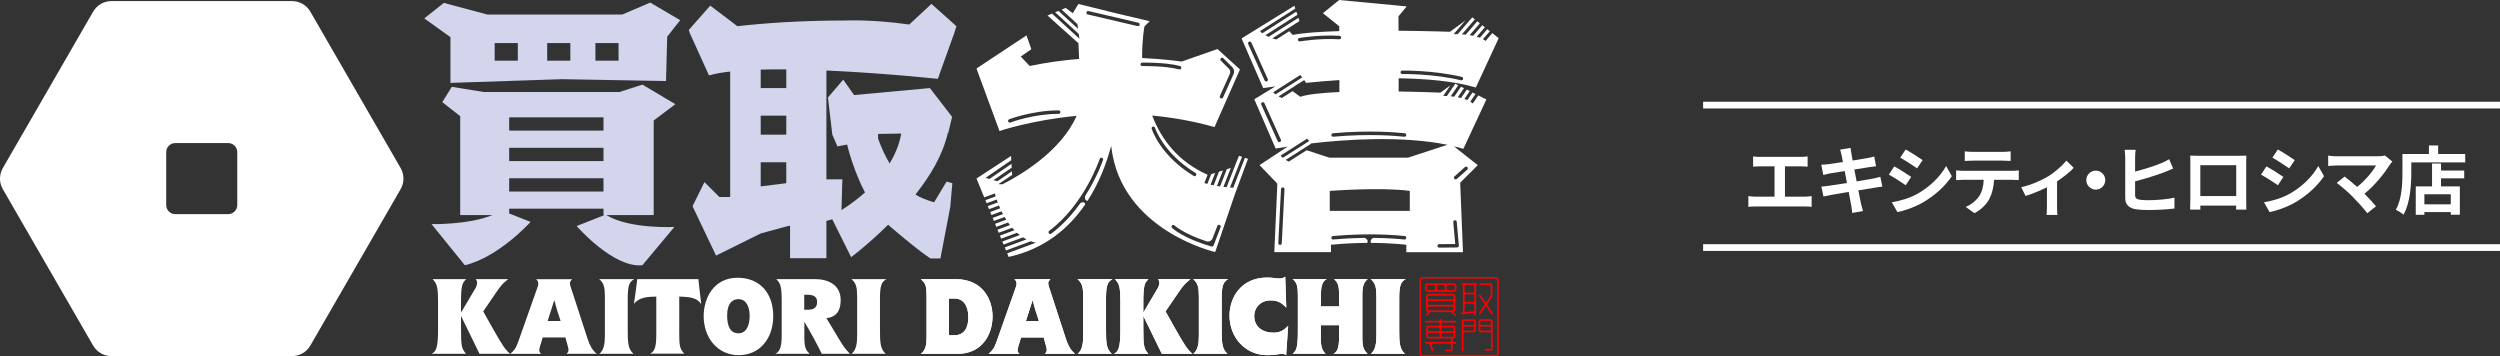 <?xml version="1.0" encoding="UTF-8"?>
<svg id="_レイヤー_2" data-name="レイヤー 2" xmlns="http://www.w3.org/2000/svg" viewBox="0 0 1065.03 151.84">
  <rect x="0" y="0" width="1065.03" height="151.84" fill="#333333" stroke="none"/>
  <defs>
    <style>
      .cls-1 {
        fill: #d2d5ec;
      }

      .cls-2 {
        fill: none;
        stroke: #fff;
        stroke-miterlimit: 10;
        stroke-width: 2.87px;
      }

      .cls-3 {
        fill: #fff;
      }

      .cls-4 {
        fill: #ff0001;
      }
    </style>
  </defs>
  <g id="_レイヤー_1-2" data-name="レイヤー 1">
    <g>
      <g>
        <path class="cls-3" d="M749.86,66.84h17.23c.95,0,2.06-.1,2.98-.19v4.34c-.95-.06-2.06-.13-2.98-.13h-6.68v12.92h8.39c1.14,0,2.15-.13,2.98-.25v4.59c-.92-.13-2.25-.16-2.98-.16h-20.88c-.95,0-2.06.03-3.1.16v-4.59c.98.16,2.12.25,3.1.25h8.05v-12.92h-6.11c-.85,0-2.22.06-3.01.13v-4.34c.82.1,2.12.19,3.01.19Z"/>
        <path class="cls-3" d="M783.91,63.74l4.47-.73c.09.63.19,1.71.35,2.47.06.44.25,1.49.51,2.91,2.69-.44,5.1-.82,6.24-1.04,1.01-.19,2.22-.44,2.98-.67l.76,4.15c-.7.06-1.96.25-2.91.38-1.3.22-3.71.6-6.34,1.01.32,1.58.63,3.33.98,5.07,2.85-.48,5.45-.92,6.87-1.2,1.24-.25,2.41-.51,3.23-.76l.86,4.18c-.86.06-2.15.28-3.36.48-1.52.25-4.09.67-6.87,1.11.51,2.6.95,4.72,1.14,5.7.22.95.54,2.09.82,3.1l-4.56.82c-.16-1.17-.25-2.28-.44-3.2-.16-.92-.57-3.1-1.08-5.77-3.23.54-6.21,1.04-7.57,1.3-1.36.25-2.44.48-3.17.67l-.89-4.24c.86-.03,2.28-.22,3.29-.35,1.46-.19,4.4-.67,7.6-1.17-.32-1.71-.67-3.48-.95-5.1-2.79.44-5.23.85-6.21,1.01-1.01.22-1.84.38-2.91.67l-.86-4.37c1.01-.03,1.96-.09,2.95-.22,1.11-.13,3.55-.48,6.27-.92-.25-1.33-.47-2.38-.57-2.88-.19-.92-.41-1.65-.63-2.41Z"/>
        <path class="cls-3" d="M814.19,75.36l-2.31,3.55c-1.81-1.24-5.1-3.39-7.22-4.5l2.31-3.52c2.12,1.14,5.61,3.33,7.22,4.47ZM816.75,82.62c5.38-3.01,9.79-7.35,12.32-11.88l2.44,4.31c-2.95,4.37-7.41,8.39-12.61,11.37-3.23,1.84-7.76,3.42-10.58,3.93l-2.38-4.18c3.55-.6,7.35-1.65,10.8-3.55ZM819.07,68.2l-2.38,3.52c-1.77-1.24-5.07-3.39-7.16-4.56l2.31-3.48c2.09,1.14,5.58,3.39,7.22,4.53Z"/>
        <path class="cls-3" d="M836.39,72.77h20.75c.67,0,2.06-.06,2.88-.19v4.12c-.79-.06-2-.1-2.88-.1h-7.63c-.19,3.26-.89,5.92-2.03,8.14-1.11,2.19-3.55,4.66-6.37,6.08l-3.71-2.69c2.25-.86,4.47-2.69,5.73-4.53,1.3-1.96,1.84-4.34,1.96-7h-8.71c-.95,0-2.15.06-3.04.13v-4.15c.95.09,2.06.19,3.04.19ZM840.41,64.69h12.73c1.08,0,2.34-.06,3.42-.22v4.09c-1.08-.06-2.31-.13-3.42-.13h-12.7c-1.11,0-2.44.06-3.42.13v-4.09c1.04.16,2.34.22,3.39.22Z"/>
        <path class="cls-3" d="M872.4,75.21c3.07-1.87,6.27-4.72,7.89-6.78l3.14,3.07c-1.49,1.65-4.28,3.9-7.1,5.77v10.87c0,1.11.03,2.79.22,3.42h-4.69c.06-.63.16-2.31.16-3.42v-8.36c-2.79,1.39-6.33,2.85-9.09,3.71l-1.87-3.74c4.12-.89,8.84-3.01,11.34-4.53Z"/>
        <path class="cls-3" d="M896.88,76.73c0,2.22-1.84,4.05-4.05,4.05s-4.05-1.84-4.05-4.05,1.84-4.05,4.05-4.05,4.05,1.84,4.05,4.05Z"/>
        <path class="cls-3" d="M909.58,67.1v5.99c3.77-.95,8.24-2.38,11.06-3.55,1.14-.48,2.22-.98,3.45-1.71l1.71,3.99c-1.2.51-2.63,1.11-3.71,1.52-3.2,1.24-8.39,2.85-12.51,3.9v5.86c0,1.36.63,1.71,2.06,2,.92.13,2.22.19,3.64.19,3.33,0,8.43-.41,11.06-1.11v4.66c-3.01.41-7.79.63-11.31.63-2.06,0-3.96-.13-5.32-.35-2.76-.51-4.34-2-4.34-4.75v-17.26c0-.92-.13-2.5-.25-3.29h4.69c-.16.98-.22,2.41-.22,3.29Z"/>
        <path class="cls-3" d="M936.41,66.37h17.42c.79,0,2,0,3.14-.06-.06.95-.06,2.12-.06,3.07v15.52c0,1.24.06,4.28.06,4.4h-4.37c0-.06.03-.79.03-1.71h-15.27c.03.89.03,1.62.03,1.71h-4.37c0-.16.09-2.91.09-4.44v-15.49c0-.89,0-2.19-.06-3.07,1.3.03,2.5.06,3.36.06ZM937.36,83.54h15.3v-13.15h-15.3v13.15Z"/>
        <path class="cls-3" d="M972.74,75.36l-2.31,3.55c-1.81-1.24-5.1-3.39-7.22-4.5l2.31-3.52c2.12,1.14,5.61,3.33,7.22,4.47ZM975.3,82.62c5.38-3.01,9.79-7.35,12.32-11.88l2.44,4.31c-2.95,4.37-7.41,8.39-12.61,11.37-3.23,1.84-7.76,3.42-10.58,3.93l-2.38-4.18c3.55-.6,7.35-1.65,10.8-3.55ZM977.61,68.2l-2.38,3.52c-1.77-1.24-5.07-3.39-7.16-4.56l2.31-3.48c2.09,1.14,5.58,3.39,7.22,4.53Z"/>
        <path class="cls-3" d="M1018.09,70.14c-2.28,3.71-6.33,8.77-10.8,12.39,1.81,1.81,3.67,3.86,4.91,5.35l-3.71,2.95c-1.33-1.77-3.99-4.75-6.05-6.84-1.84-1.87-5.07-4.72-6.97-6.08l3.36-2.69c1.27.95,3.36,2.66,5.35,4.4,3.58-2.85,6.56-6.53,8.05-9.12h-16.76c-1.27,0-2.98.16-3.64.22v-4.43c.82.13,2.57.29,3.64.29h17.58c1.2,0,2.28-.13,2.95-.35l3.17,2.6c-.44.51-.82.92-1.08,1.33Z"/>
        <path class="cls-3" d="M1050.21,65.61v3.58h-22.97v4.4c0,5.1-.47,12.92-3.33,17.87-.7-.63-2.38-1.71-3.26-2.12,2.6-4.53,2.82-11.18,2.82-15.74v-7.98h11.28v-3.64h3.93v3.64h11.53ZM1039.91,72.64h9.88v3.33h-9.88v3.45h8.01v12.07h-3.86v-1.14h-11.25v1.17h-3.67v-12.1h6.94v-9.76h3.83v2.98ZM1044.06,82.75h-11.25v4.31h11.25v-4.31Z"/>
      </g>
      <line class="cls-2" x1="725.55" y1="44.78" x2="1065.03" y2="44.78"/>
      <line class="cls-2" x1="725.55" y1="105.46" x2="1065.03" y2="105.46"/>
    </g>
    <g>
      <g>
        <path class="cls-3" d="M407.16,118.92c11.49,0,15.68,8.7,15.68,15.86,0,7.93-4.68,15.95-14.78,15.95h-15.81c2.34-1.58,2.48-4.6,2.48-7.25v-17.25c0-4.23-.31-5.54-2.48-7.3h14.91ZM404.23,142.84h2.21c4.55,0,6.08-3.51,6.08-7.61,0-5.14-2.16-8.06-5.95-8.06h-2.34v15.68Z"/>
        <path class="cls-3" d="M447.51,118.92c-.72.81-.95,1.17-.95,1.76,0,.5.13.95.36,1.67l7.3,22.39c.77,2.25,1.76,4.37,3.78,5.99h-12.93c.58-.5.86-.9.86-1.62,0-.27,0-.59-.18-1.26l-1.13-4.1h-9.64l-1.22,4.01c-.13.5-.27.9-.27,1.4,0,.9.59,1.35.81,1.58h-13.16c1.62-1.44,2.34-2.16,3.42-5.23l8.24-23.29c.27-.72.27-1.08.27-1.53,0-.99-.68-1.53-.95-1.76h15.36ZM442.6,136.76c-1.04-2.93-1.89-5.9-2.7-8.88-.99,3.11-1.94,5.95-2.84,8.88h5.54Z"/>
        <path class="cls-3" d="M461.45,126.44c0-3.96-.41-5.9-2.43-7.52h14.91c-2.12,1.22-2.75,2.7-2.75,8.29v13.79c0,5.14.23,7.84,2.48,9.73h-14.6c2.12-1.58,2.39-4.91,2.39-7.88v-16.4Z"/>
        <path class="cls-3" d="M487.07,133.16l5.9-9.96c.54-.86.9-1.71.95-2.7,0-.68-.23-1.13-.59-1.58h13.83c-2.34,1.85-2.93,2.52-5.09,5.63l-5.54,8.11,3.51,6.26c4.87,8.65,5.9,10.05,7.97,11.8h-13.06c-2.57-5.32-5.32-10.86-7.88-16.13v5.23c0,7.84.27,8.61,2.12,10.9h-14.69c1.98-.86,2.79-2.75,2.79-10.09v-12.25c0-5.41-.32-7.57-2.34-9.46h14.33c-1.67,1.62-2.21,2.48-2.21,10.14v4.1Z"/>
        <path class="cls-3" d="M510.73,126.44c0-3.96-.41-5.9-2.43-7.52h14.91c-2.12,1.22-2.75,2.7-2.75,8.29v13.79c0,5.14.23,7.84,2.48,9.73h-14.6c2.12-1.58,2.39-4.91,2.39-7.88v-16.4Z"/>
        <path class="cls-3" d="M547.97,131.04c-1.94-1.94-3.42-3.06-6.76-3.06-3.92,0-6.89,2.84-6.89,6.71,0,4.46,3.51,7.03,8.11,7.03,3.29,0,4.55-1.22,6.35-2.93l-.86,12.52c-.36-.27-.81-.54-1.8-.54-1.44,0-2.79.54-6.26.54-9.24,0-16.08-7.48-16.08-16.85,0-7.7,4.96-16.22,16.04-16.22,2.61,0,3.47.41,5.14.41,1.4,0,2.07-.45,2.57-.77l.45,13.15Z"/>
        <path class="cls-3" d="M552.9,125.81c0-3.2-.27-5.63-2.25-6.89h14.55c-2.3,1.08-2.48,3.97-2.48,7.88v3.74h7.75v-4.82c0-3.56-.36-5.36-2.16-6.8h14.37c-2.21,1.44-2.3,4.6-2.3,6.94v17.88c0,4.15.63,5.5,2.25,6.98h-14.55c1.35-.9,2.39-1.58,2.39-7.39v-4.78h-7.79v5.18c0,4.05.54,5.54,2.07,6.98h-14.15c1.8-1.17,2.3-3.06,2.3-9.91v-15Z"/>
        <path class="cls-3" d="M586.36,126.44c0-3.96-.41-5.9-2.43-7.52h14.91c-2.12,1.22-2.75,2.7-2.75,8.29v13.79c0,5.14.23,7.84,2.48,9.73h-14.6c2.12-1.58,2.39-4.91,2.39-7.88v-16.4Z"/>
      </g>
      <g>
        <path class="cls-3" d="M407.16,118.92c11.49,0,15.68,8.7,15.68,15.86,0,7.93-4.68,15.95-14.78,15.95h-15.81c2.34-1.58,2.48-4.6,2.48-7.25v-17.25c0-4.23-.31-5.54-2.48-7.3h14.91ZM404.23,142.84h2.21c4.55,0,6.08-3.51,6.08-7.61,0-5.14-2.16-8.06-5.95-8.06h-2.34v15.68Z"/>
        <path class="cls-3" d="M447.51,118.92c-.72.81-.95,1.17-.95,1.76,0,.5.13.95.36,1.67l7.3,22.39c.77,2.25,1.76,4.37,3.78,5.99h-12.93c.58-.5.86-.9.86-1.62,0-.27,0-.59-.18-1.26l-1.13-4.1h-9.64l-1.22,4.01c-.13.5-.27.9-.27,1.4,0,.9.59,1.35.81,1.58h-13.16c1.62-1.44,2.34-2.16,3.42-5.23l8.24-23.29c.27-.72.27-1.08.27-1.53,0-.99-.68-1.53-.95-1.76h15.36ZM442.6,136.76c-1.04-2.93-1.89-5.9-2.7-8.88-.99,3.11-1.94,5.95-2.84,8.88h5.54Z"/>
        <path class="cls-3" d="M461.45,126.44c0-3.96-.41-5.9-2.43-7.52h14.91c-2.12,1.22-2.75,2.7-2.75,8.29v13.79c0,5.14.23,7.84,2.48,9.73h-14.6c2.12-1.58,2.39-4.91,2.39-7.88v-16.4Z"/>
        <path class="cls-3" d="M487.07,133.16l5.9-9.96c.54-.86.9-1.71.95-2.7,0-.68-.23-1.13-.59-1.58h13.83c-2.34,1.85-2.93,2.52-5.09,5.63l-5.54,8.11,3.51,6.26c4.87,8.65,5.9,10.05,7.97,11.8h-13.06c-2.57-5.32-5.32-10.86-7.88-16.13v5.23c0,7.84.27,8.61,2.12,10.9h-14.69c1.98-.86,2.79-2.75,2.79-10.09v-12.25c0-5.41-.32-7.57-2.34-9.46h14.33c-1.67,1.62-2.21,2.48-2.21,10.14v4.1Z"/>
        <path class="cls-3" d="M510.73,126.44c0-3.96-.41-5.9-2.43-7.52h14.91c-2.12,1.22-2.75,2.7-2.75,8.29v13.79c0,5.14.23,7.84,2.48,9.73h-14.6c2.12-1.58,2.39-4.91,2.39-7.88v-16.4Z"/>
        <path class="cls-3" d="M547.97,131.04c-1.94-1.94-3.42-3.06-6.76-3.06-3.92,0-6.89,2.84-6.89,6.71,0,4.46,3.51,7.03,8.11,7.03,3.29,0,4.55-1.22,6.35-2.93l-.86,12.52c-.36-.27-.81-.54-1.8-.54-1.44,0-2.79.54-6.26.54-9.24,0-16.08-7.48-16.08-16.85,0-7.7,4.96-16.22,16.04-16.22,2.61,0,3.47.41,5.14.41,1.4,0,2.07-.45,2.57-.77l.45,13.15Z"/>
        <path class="cls-3" d="M552.9,125.81c0-3.2-.27-5.63-2.25-6.89h14.55c-2.3,1.08-2.48,3.97-2.48,7.88v3.74h7.75v-4.82c0-3.56-.36-5.36-2.16-6.8h14.37c-2.21,1.44-2.3,4.6-2.3,6.94v17.88c0,4.15.63,5.5,2.25,6.98h-14.55c1.35-.9,2.39-1.58,2.39-7.39v-4.78h-7.79v5.18c0,4.05.54,5.54,2.07,6.98h-14.15c1.8-1.17,2.3-3.06,2.3-9.91v-15Z"/>
        <path class="cls-3" d="M586.36,126.44c0-3.96-.41-5.9-2.43-7.52h14.91c-2.12,1.22-2.75,2.7-2.75,8.29v13.79c0,5.14.23,7.84,2.48,9.73h-14.6c2.12-1.58,2.39-4.91,2.39-7.88v-16.4Z"/>
      </g>
      <g>
        <path class="cls-3" d="M196.4,133.16l5.9-9.96c.54-.86.9-1.71.95-2.7,0-.68-.23-1.13-.59-1.58h13.83c-2.34,1.85-2.93,2.52-5.09,5.63l-5.54,8.11,3.51,6.26c4.87,8.65,5.9,10.05,7.97,11.8h-13.06c-2.57-5.32-5.32-10.86-7.88-16.13v5.23c0,7.84.27,8.61,2.12,10.9h-14.69c1.98-.86,2.79-2.75,2.79-10.09v-12.25c0-5.41-.32-7.57-2.34-9.46h14.33c-1.67,1.62-2.21,2.48-2.21,10.14v4.1Z"/>
        <path class="cls-3" d="M243.75,118.92c-.72.81-.95,1.17-.95,1.76,0,.5.13.95.36,1.67l7.3,22.39c.77,2.25,1.76,4.37,3.78,5.99h-12.93c.58-.5.86-.9.86-1.62,0-.27,0-.59-.18-1.26l-1.13-4.1h-9.64l-1.22,4.01c-.13.5-.27.9-.27,1.4,0,.9.59,1.35.81,1.58h-13.16c1.62-1.44,2.34-2.16,3.42-5.23l8.24-23.29c.27-.72.27-1.08.27-1.53,0-.99-.68-1.53-.95-1.76h15.36ZM238.83,136.76c-1.04-2.93-1.89-5.9-2.7-8.88-.99,3.11-1.94,5.95-2.84,8.88h5.54Z"/>
        <path class="cls-3" d="M257.69,126.44c0-3.96-.41-5.9-2.43-7.52h14.91c-2.12,1.22-2.75,2.7-2.75,8.29v13.79c0,5.14.23,7.84,2.48,9.73h-14.6c2.12-1.58,2.39-4.91,2.39-7.88v-16.4Z"/>
        <path class="cls-3" d="M297.52,118.92c.36,3.51.77,7.07,1.22,10.63-1.71-2.52-4.19-3.06-9.37-3.2v15.36c0,5.68.18,6.85,2.16,8.96h-14.55c2.21-1.22,2.61-3.2,2.61-8.96v-15.36c-3.51.05-7.39.23-9.55,3.15.54-3.56,1.08-7.12,1.44-10.59h26.04Z"/>
        <path class="cls-3" d="M314.32,118.33c8.97,0,15.09,6.13,15.09,16.35,0,9.55-5.77,16.62-14.73,16.62s-14.87-7.34-14.91-16.58c0-7.43,4.01-16.4,14.55-16.4ZM314.55,141.99c3.15,0,4.82-2.93,4.82-7.48,0-2.84-.95-7.07-4.82-7.07-2.75,0-4.78,2.07-4.78,6.98s1.58,7.57,4.78,7.57Z"/>
        <path class="cls-3" d="M357.88,145.19c1.58,2.61,2.07,3.24,4.19,5.54h-11.98c-2.21-4.5-4.73-9.15-7.43-13.65v7.07c0,4.46,1.13,5.45,2.25,6.58h-14.6c1.53-.81,2.7-2.12,2.7-7.66v-14.37c0-6.58-.41-7.88-2.3-9.78h16.71c5.05,0,10.72,2.21,10.72,8.92,0,4.5-1.8,7.21-6.08,7.7l5.81,9.64ZM342.61,131.94h1.76c2.07,0,3.74-.77,3.74-3.33s-1.98-3.06-4.46-3.06h-1.04v6.4Z"/>
        <path class="cls-3" d="M365.15,126.44c0-3.96-.41-5.9-2.43-7.52h14.91c-2.12,1.22-2.75,2.7-2.75,8.29v13.79c0,5.14.23,7.84,2.48,9.73h-14.6c2.12-1.58,2.39-4.91,2.39-7.88v-16.4Z"/>
      </g>
      <g>
        <path class="cls-1" d="M265.09,6.19h-57.5l-18.51-4.96-8.33,6.61,11.15,7.99v19.48l47.53-1.58,44.3.79.51-18.88,5.52-7.05-12.76-7.49-11.9,5.09ZM220.6,25.84h-9.86v-7.5h9.86v7.5ZM242.97,25.84h-9.86v-7.5h9.86v7.5ZM263.51,25.84h-9.86v-7.5h9.86v7.5Z"/>
        <path class="cls-1" d="M278.46,51.34l9.25-6.96-14.02-8.33-9.78,3.13h-57.94l-13.51-2.19-4.04,6.53,7.63,5.97v42.13h13.78c-10.41,4.22-26,3.85-26,3.85l14.2,17.52c14.52-3.45,28-18.46,28-18.46l-9.11-3.59v-2.04h40.18v2.71h.44l-11.88,4.69s15.58,17.96,28,16.69l13.64-16.31s-19.1,1.01-29-5.06h20.18v-40.29ZM257.1,49.99v5.66h-40.18v-5.66h40.18ZM216.92,62.97h40.18v5.66h-40.18v-5.66ZM216.92,81.59v-5.66h40.18v5.66h-40.18Z"/>
        <path class="cls-1" d="M399.52,33.6l6.94-19.32.99-3.11-10.64-9.52-9.45,8.8c-15.7-2.24-26.92-1.72-26.92-1.72-19.53,0-35.13,1.17-46.3,2.43l-11.57-8.77-9.15,10.39.52,1.5,8.1,17.85c2.44-.71,5.51-1.26,9.03-1.65v53.44h-4.62l-6.35-6.33-5.07,10.27,10.02,21.03,19.05-9.44,11.97-3.26h.51v13.8h15.48v-15.87l2.5-.7,8.04,16.14s7.27-5.42,15.77-13.82c.37.35.75.7,1.14,1.03,13.25,11.29,16.95,13.36,16.95,13.36h4.17l4.22-22.07.87-10.03-2.47-.67-5.32,8.84c-2.91-.9-6.02-2.03-7.74-3.2,0,0-.07-.05-.18-.14,6.17-7.77,11.55-16.56,13.81-26.29h.17s1.62-6.8,1.62-6.8l-9.47-12.25-32.29,2.98-4.62-6.57-6.51,7.6,1.86,15.84,2.18,5.01,4.12-.79c.44,1.83,2.82,11.13,7.61,20.41-2.8,2.51-6.11,5.04-10,7.51l.37-13.11h-6.8V30.04c24.4,1.08,47.49,3.56,47.49,3.56ZM334.96,78.04l-10.89,1.37v-10.29h10.89v8.91ZM334.96,57.37h-10.89v-8.1h10.89v8.1ZM334.96,37.52h-10.89v-7.87c3.48-.1,7.13-.12,10.89-.09v7.96ZM374.09,57.06l9.86-.16c-.35,2.06-1.49,7.09-4.97,12.73-1.75-2.99-3.46-6.5-4.9-10.58v-2Z"/>
      </g>
      <path class="cls-3" d="M530.36,67.23l-4.99,12.75c-.47-.03-.93-.06-1.37-.1l5.12-13.09-1.25-.45-.79,1.83-4.53,11.58c-.47-.05-.92-.1-1.35-.15l3.15-8.05-1.72.54-2.87,7.32c-.46-.07-.91-.13-1.33-.2l2.59-6.61-1.72.54-2.27,5.81c-.46-.09-.9-.18-1.31-.27l1.97-5.03-1.72.54-1.62,4.15c-.48-.13-.9-.25-1.27-.37l1.37-3.51c-12.69-5.64-19.77-15.22-23.61-25.23,8.52.8,17.47,2.33,26.57,4.9l10.83-24.55-9.59-8.7-15.26,5.35s-6.6-1.03-16.83-1.52c-.06-7.93.99-13.47.99-13.47l2.25-2.2-18.29-4.33v-.06s-12.1-2.95-12.1-2.95l-2.38,3.92-3.06-2.25-1.69.71,6.69,6.15.29,2.05-8.32-7.64-1.42.6,10.06,9.23.29,2.05-11.68-10.73-1.94.81,13.17,11.79h.02s0,.02,0,.02l-.02-.02-.05.02.07.05.29,6.64c-6.77.55-13.9,1.49-21.04,3.01l-3.83-4.02,4.5-3.15-2.06-5.87-21.15,14.01.09.02-.22.15,9.79,26.57s13.1-4.57,32.84-6.48c-6.67,15.24-24.18,25.41-31.61,29.17l-1.68-.07,5.82-3.9-.09-1.58-6.18,4.25c-.55-.15-1.1-.31-1.64-.47l7.74-5.32-.09-1.64-9.41,6.46c-.62-.18-1.18-.34-1.64-.47l10.96-7.53-.1-1.81-14.72,9.61,3.29,8.03,4.52-1.68c.11.39.24.81.38,1.26l-4.4,1.63.53,1.3,4.3-1.6c.14.4.29.81.45,1.24l-4.25,1.58.53,1.3,4.23-1.57c.16.4.33.8.52,1.21l-4.24,1.57.53,1.3,4.3-1.6c.19.39.39.79.6,1.18l-4.4,1.63.53,1.3,4.56-1.69c.22.38.45.77.69,1.15l-4.75,1.76.53,1.3,5.01-1.86c.26.37.53.74.81,1.1l-5.32,1.97.53,1.3,5.72-2.12c.31.36.63.71.96,1.05l-6.18,2.29.53,1.3,6.77-2.51c.37.34.76.66,1.16.97l-7.42,2.75.53,1.3,8.29-3.07c.48.31.98.59,1.49.85l-9.28,3.44.53,1.3,10.57-3.92c.68.25,1.39.45,2.12.62l-12.19,4.52.63,1.53c15.36-3.4,25.69-12.26,32.63-22.41-.26-1.16-1.17-1.01-2.07-.54-3.24,4.58-7.35,9.25-12.41,13.03-.13.1-.29.15-.44.15-.23,0-.45-.1-.59-.3-.24-.33-.18-.79.15-1.04,14.97-11.17,21.48-30.47,21.54-30.67.13-.39.55-.6.93-.47.39.13.6.55.47.93-.04.12-2.44,7.24-7.65,15.39-.31,2,.94,2.05,1.03,2.05,5.04-7.8,8.17-16.24,10.1-23.48l.04.48c4.14,35.65,44.25,44.8,44.25,44.8l8.52-24.98h0l5.45-14.71-1.31-.47ZM519.68,40.92l4.26-9.48c.33-.73.17-1.59-.4-2.16l-3.43-3.42c-.29-.29-.29-.76,0-1.05.29-.29.76-.29,1.05,0l3.79,3.78c.79.78,1.01,1.97.55,2.99l-4.47,9.94c-.12.27-.39.44-.68.44-.1,0-.2-.02-.3-.07-.37-.17-.54-.61-.37-.98ZM451,48.5c-10.76,0-20.45,3.65-20.55,3.69-.09.03-.18.05-.26.05-.3,0-.58-.18-.69-.48-.15-.38.05-.81.43-.96.1-.04,10.05-3.78,21.08-3.78.41,0,.74.33.74.74s-.33.74-.74.74ZM485.51,10.57c-.08.34-.38.57-.72.57-.06,0-.11,0-.17-.02l-21.23-4.97c-.4-.09-.64-.49-.55-.89.09-.4.49-.64.89-.55l21.23,4.97c.4.09.64.49.55.89ZM486.61,28.14c-.41,0-.75-.32-.75-.72,0-.41.32-.75.72-.75.41,0,10.02-.19,16.13,1.46.39.11.63.51.52.91-.09.33-.39.55-.71.55-.06,0-.13,0-.19-.03-5.9-1.59-15.61-1.41-15.71-1.41ZM490.63,54.85c-.12-.39.1-.8.49-.92.39-.12.81.1.93.49.03.11,3.49,10.89,17.25,19.27.35.21.46.67.25,1.02-.14.23-.38.36-.63.36-.13,0-.26-.03-.38-.11-14.27-8.69-17.75-19.64-17.9-20.1ZM519.99,96.79l-2.99,7.77c-.11.29-.39.47-.69.47-.07,0-.13,0-.2-.03-11.85-3.37-16.61-7.7-16.8-7.89-.3-.28-.32-.75-.04-1.05.28-.3.74-.32,1.04-.04.04.04,4.05,3.66,13.68,6.78,1.04.34,2.18-.2,2.57-1.23l2.05-5.33c.15-.38.57-.57.96-.42.38.15.57.58.42.96Z"/>
      <path class="cls-3" d="M633.22,42.37l-3.45-1.73-2.35,3.44c-.32-.29-.67-.55-1.05-.79l2.22-3.25-1.27-.64-2.21,3.24c-.4-.18-.83-.34-1.26-.48l2.29-3.35-1.27-.64-2.45,3.58c-.46-.11-.92-.21-1.39-.3l2.65-3.88-1.27-.64-2.92,4.27c-.51-.07-1-.12-1.48-.17l3.21-4.7-1.27-.64-3.57,5.22c-.59-.03-1.12-.05-1.56-.05l3.07-4.49-4.28,3.1s-7.75-.34-17.77-.49v-5.63c11.96.17,23.7,1.24,32.88,3.92l9.74-21.01-2.73-2.15-2.86,3.31c-.34-.26-.71-.5-1.11-.72l2.94-3.4-1.1-.87-3.16,3.66c-.43-.17-.88-.32-1.34-.46l3.47-4.01-1.1-.87-3.89,4.5c-.5-.11-1-.2-1.5-.27l4.36-5.04-1.1-.87-4.93,5.69c-.56-.06-1.11-.1-1.62-.14l5.51-6.37-1.1-.87-6.2,7.17c-.86-.02-1.48,0-1.74,0l5.09-5.89-6.63,4.88s-9.7-.33-21.93-.45l-.02-6.15,3.49-4.21-28.76-2.72-6.91,5.61,6.94,5.58v2.06c-8.23.25-15.52.74-19.8,1.63l-1.49-1.59-5.54,3.53c-.59-.16-1.15-.32-1.66-.5l11.56-7.36-.46-1.37-12.71,8.09c-.51-.23-.96-.46-1.36-.69l13.64-8.69-.46-1.37-14.48,9.22c-.24-.18-.45-.35-.63-.5l-.3-.46,14.97-9.54-.4-1.2-22.55,13.95.29.06-.16.1,9.15,20.96s1.9-.29,5.17-.72l-8.96,5.49,9.09,20.99s1.88-.35,5.13-.84l-12.01,7.89,7.19,7.45c.26.27.41.65.39,1.03l-1.28,28.6h24.14v-3.15c5.68-.55,10.92-.77,15.44-.79.55-.85-.11-1.71-.99-2.14-4.02.05-8.57.25-13.47.7-.02,0-.05,0-.07,0-.38,0-.7-.29-.74-.67-.04-.41.26-.77.67-.81,15.36-1.41,27.29-.36,30.58,0,.41.04.7.41.66.82-.04.41-.41.7-.82.66-1.88-.2-6.63-.64-13.24-.7-1.36.71-1.16,1.71-.99,2.14,9.21.03,15.07.8,15.07.8v3.15h24.14l-1.19-29.59,7.49-7.49-10.18-8.02c1.38.33,2.73.68,4.05,1.07l9.79-20.99ZM597.36,30.06c.13,0,13.24-.21,25.39,2.7.4.1.64.49.55.89-.08.34-.38.57-.72.57-.06,0-.11,0-.17-.02-11.97-2.87-24.89-2.67-25.02-2.66-.39,0-.75-.32-.75-.73,0-.41.32-.75.73-.75ZM539.72,34.65c-.1.04-.2.07-.3.07-.28,0-.55-.16-.68-.44l-7-15.54c-.17-.37,0-.81.37-.98.37-.17.81,0,.98.37l7,15.54c.17.37,0,.81-.37.98ZM598.43,56.77c.41.04.7.41.66.82-.04.41-.41.71-.82.66-3.25-.35-15.05-1.4-30.28,0-.02,0-.05,0-.07,0-.38,0-.7-.29-.74-.67-.04-.41.26-.77.67-.81,15.37-1.41,27.29-.36,30.58,0ZM553.55,16.18c.08-.01,8.46-1.47,17.09-.92.41.03.72.38.69.79-.02.41-.38.72-.78.69-8.45-.53-16.66.89-16.74.9-.04,0-.09.01-.13.01-.35,0-.67-.25-.73-.61-.07-.4.2-.79.6-.86ZM553.94,31.95l.8,1.05-11.32,7.21c-.48-.37-.81-.68-1.02-.91l11.55-7.36ZM545.3,60.49c-.1.04-.2.07-.3.07-.28,0-.55-.16-.68-.44l-7-15.54c-.17-.37,0-.81.37-.98.37-.17.81,0,.98.37l7,15.54c.17.37,0,.81-.37.98ZM546.04,41.76c-.5-.23-.95-.47-1.35-.7l6.03-3.84,2.41-1.59s.08,0,.11-.01l2.34-1.49.8,1.05-.22.14c4.33-.44,9.21-.86,14.43-1.21v5.1c-7.25.32-13.46.93-16.65,2.02l-3.28-2.42-4.64,2.95ZM556.9,59.05l.8,1.05-11.2,7.13c-.6-.5-.89-.87-.96-.95l11.36-7.23ZM546.05,103.63c-.02.4-.35.7-.74.7-.01,0-.03,0-.04,0-.41-.02-.72-.37-.7-.78l1.16-23.01c.02-.41.37-.73.78-.7.41.02.72.37.7.78l-1.16,23.01ZM600.59,89.83h-34.1v-8.5s22.06-1.68,34.1,0v8.5ZM599.82,67.16h-33.51l-9.67-3.16-7.61,4.85c-.49-.25-.92-.49-1.3-.73l10.74-6.84-.19-.15c15.07-1.76,38.91-3.38,58.32.55l-16.77,5.48ZM619.64,75.14l4.44-3.97c.3-.27.77-.25,1.04.06.27.3.25.77-.06,1.04l-4.44,3.97c-.14.13-.32.19-.49.19-.2,0-.41-.08-.55-.25-.27-.3-.25-.77.06-1.04ZM619.79,93.82c.42-.03.77.27.8.67l.9,10.14c.02.21-.05.41-.19.56-.14.15-.34.24-.54.24l-7.65.06h0c-.41,0-.74-.33-.74-.73,0-.41.33-.74.73-.75l6.85-.05-.83-9.34c-.04-.41.26-.77.67-.8Z"/>
      <path class="cls-4" d="M609.34,132.96h8.89l1.16,1.42h.71c.09,0,.14-.11.08-.18l-1.05-1.28c.51-.13.89-.59.89-1.14v-5.44c0-.65-.53-1.18-1.18-1.18h-10.12c-.65,0-1.18.53-1.18,1.18v5.44c0,.55.38,1.01.89,1.14l-1.05,1.28c-.06.07,0,.18.08.18h.71l1.16-1.42ZM608.27,126.34c0-.25.2-.45.45-.45h10.12c.25,0,.45.2.45.45v.87c0,.17-.14.3-.3.3h-10.42c-.17,0-.3-.14-.3-.3v-.87ZM608.57,128.24h10.42c.17,0,.3.14.3.3v1.02c0,.17-.14.3-.3.3h-10.42c-.17,0-.3-.14-.3-.3v-1.02c0-.17.14-.3.3-.3ZM608.27,131.78v-.87c0-.17.14-.3.3-.3h10.42c.17,0,.3.14.3.3v.87c0,.25-.2.45-.45.45h-10.12c-.25,0-.45-.2-.45-.45ZM622.55,133.37v.42c0,.09.08.16.17.15l5.38-.65v.94c0,.08.07.15.15.15h.42c.08,0,.15-.07.15-.15v-12.82h.27c.08,0,.15-.07.15-.15v-.4c0-.08-.07-.15-.15-.15h-6.4c-.08,0-.15.07-.15.15v.4c0,.08.07.15.15.15h.52v11.74l-.54.07c-.08,0-.13.07-.13.15ZM624.28,121.41h3.49c.18,0,.33.15.33.33v2.6c0,.18-.15.33-.33.33h-3.49c-.18,0-.33-.15-.33-.33v-2.6c0-.18.15-.33.33-.33ZM624.28,125.39h3.49c.18,0,.33.15.33.33v2.59c0,.18-.15.33-.33.33h-3.49c-.18,0-.33-.15-.33-.33v-2.59c0-.18.15-.33.33-.33ZM624.28,129.37h3.49c.18,0,.33.15.33.33v2.56c0,.17-.12.31-.29.33l-3.49.42c-.2.02-.37-.13-.37-.33v-2.99c0-.18.15-.33.33-.33ZM634.96,148.7h-2.17c-.09,0-.16.07-.16.16v.41c0,.09.07.16.16.16h2.17c.52,0,.93-.42.93-.93v-11.58c0-.52-.42-.93-.93-.93h-4.13c-.52,0-.93.42-.93.93v3.74c0,.52.42.93.93.93h4.34v6.9c0,.11-.09.21-.21.21ZM630.62,136.91c0-.11.09-.21.21-.21h4.13c.11,0,.21.09.21.21v1.22c0,.16-.13.29-.29.29h-3.96c-.16,0-.29-.13-.29-.29v-1.22ZM630.83,140.86c-.11,0-.21-.09-.21-.21v-1.22c0-.16.13-.29.29-.29h3.96c.16,0,.29.13.29.29v.84c0,.32-.26.58-.58.58h-3.76ZM608.29,124.3h10.99c.66,0,1.2-.54,1.2-1.2v-1.21c0-.59-.43-1.09-1-1.18h-11.4c-.48.08-.87.46-.97.93v1.72c.12.54.6.95,1.18.95ZM616.93,121.41h2.35c.26,0,.48.21.48.48v1.21c0,.26-.21.48-.48.48h-2.35c-.36,0-.65-.29-.65-.65v-.87c0-.36.29-.65.65-.65ZM612.74,121.41h2.16c.36,0,.65.29.65.65v.87c0,.36-.29.65-.65.65h-2.16c-.36,0-.65-.29-.65-.65v-.87c0-.36.29-.65.65-.65ZM607.81,121.89c0-.26.21-.48.48-.48h2.42c.36,0,.65.29.65.65v.87c0,.36-.29.65-.65.65h-2.42c-.26,0-.48-.21-.48-.48v-1.21ZM623.67,135.98c-.52,0-.93.42-.93.93v12.55c0,.09.07.16.16.16h.41c.09,0,.16-.07.16-.16v-7.88h4.34c.52,0,.93-.42.93-.93v-3.74c0-.52-.42-.93-.93-.93h-4.13ZM628.01,140.65c0,.11-.09.21-.21.21h-3.76c-.32,0-.58-.26-.58-.58v-.84c0-.16.13-.29.29-.29h3.96c.16,0,.29.13.29.29v1.22ZM628.01,136.91v1.22c0,.16-.13.29-.29.29h-3.96c-.16,0-.29-.13-.29-.29v-1.22c0-.11.09-.21.21-.21h4.13c.11,0,.21.09.21.21ZM620.37,137.14v-.24c0-.13-.11-.24-.24-.24h-5.75c-.2,0-.36-.16-.36-.36v-.11c0-.13-.11-.24-.24-.24h-.24c-.13,0-.24.11-.24.24v.11c0,.2-.16.36-.36.36h-5.6c-.13,0-.24.11-.24.24v.24c0,.13.11.24.24.24h5.6c.2,0,.36.16.36.36v.46c0,.31-.25.56-.56.56h-4.24c-.52,0-.93.42-.93.93v3.57c0,.52.42.93.93.93h9.63v1.14c0,.2-.16.36-.36.36h-10.43c-.13,0-.24.11-.24.24v.24c0,.13.11.24.24.24h1.27c.15,0,.29.09.34.24l1.03,2.79c.03.09.13.16.23.16h.26c.17,0,.28-.17.23-.32l-.87-2.37c-.09-.24.09-.49.34-.49h7.61c.2,0,.36.16.36.36v1.97c0,.11-.09.21-.21.21h-2.2v.64h2.59c.32-.15.54-.47.54-.85v-1.97c0-.2.16-.36.36-.36h.92c.13,0,.24-.11.24-.24v-.24c0-.13-.11-.24-.24-.24h-.92c-.2,0-.36-.16-.36-.36v-1.14h.25c.52,0,.93-.42.93-.93v-3.57c0-.52-.42-.93-.93-.93h-4.52c-.31,0-.56-.25-.56-.56v-.46c0-.2.16-.36.36-.36h5.75c.13,0,.24-.11.24-.24ZM612.92,143.48h-4.44c-.11,0-.21-.09-.21-.21v-.91c0-.28.23-.51.51-.51h4.14c.2,0,.36.16.36.36v.9c0,.2-.16.36-.36.36ZM612.92,141.12h-4.14c-.28,0-.51-.23-.51-.51v-.91c0-.11.09-.21.21-.21h4.44c.2,0,.36.16.36.36v.9c0,.2-.16.36-.36.36ZM619.3,143.27c0,.11-.09.21-.21.21h-4.71c-.2,0-.36-.16-.36-.36v-.9c0-.2.16-.36.36-.36h4.41c.28,0,.51.23.51.51v.91ZM619.09,139.49c.11,0,.21.09.21.21v.91c0,.28-.23.51-.51.51h-4.41c-.2,0-.36-.16-.36-.36v-.9c0-.2.16-.36.36-.36h4.71ZM629.37,134.38h-.02l.02-.03v.03ZM635.79,133.07c.04.05.05.11.05.18v1.13h-.04l-2.78-4.07-2.62,3.83c-.04.06-.14.03-.14-.04v-.93c0-.06.02-.12.05-.18l2.27-3.32-2.27-3.32s-.05-.11-.05-.16v-.91c0-.09.11-.12.16-.05l2.6,3.8,1.83-2.68c.13-.19.2-.42.2-.65v-3.92c0-.2-.16-.36-.36-.36h-4.29c-.08,0-.15-.07-.15-.15v-.4c0-.08.07-.15.15-.15h4.48c.5.09.89.53.89,1.06v3.92c0,.38-.11.75-.33,1.06l-1.99,2.92,2.33,3.41ZM637.17,151.84h-31.16c-.73,0-1.32-.59-1.32-1.32v-31.16c0-.73.59-1.32,1.32-1.32h31.16c.73,0,1.32.59,1.32,1.32v31.16c0,.73-.59,1.32-1.32,1.32ZM606.01,118.69c-.37,0-.67.3-.67.67v31.16c0,.37.3.67.67.67h31.16c.37,0,.67-.3.67-.67v-31.16c0-.37-.3-.67-.67-.67h-31.16Z"/>
      <path class="cls-3" d="M132.21,4.97l38.46,66.61c1.61,2.8,1.61,6.23,0,9.01l-38.46,66.62c-1.62,2.79-4.59,4.5-7.81,4.5H47.48c-3.22,0-6.21-1.72-7.81-4.5L1.21,80.6c-1.62-2.78-1.62-6.22,0-9.01L39.68,4.97c1.6-2.8,4.58-4.51,7.81-4.51h76.92c3.22,0,6.2,1.72,7.81,4.51M97.22,91.22c2.12,0,3.86-1.73,3.86-3.85v-22.57c0-2.12-1.73-3.85-3.86-3.85h-22.56c-2.12,0-3.85,1.72-3.85,3.85v22.57c0,2.11,1.73,3.85,3.85,3.85h22.56Z"/>
    </g>
  </g>
</svg>